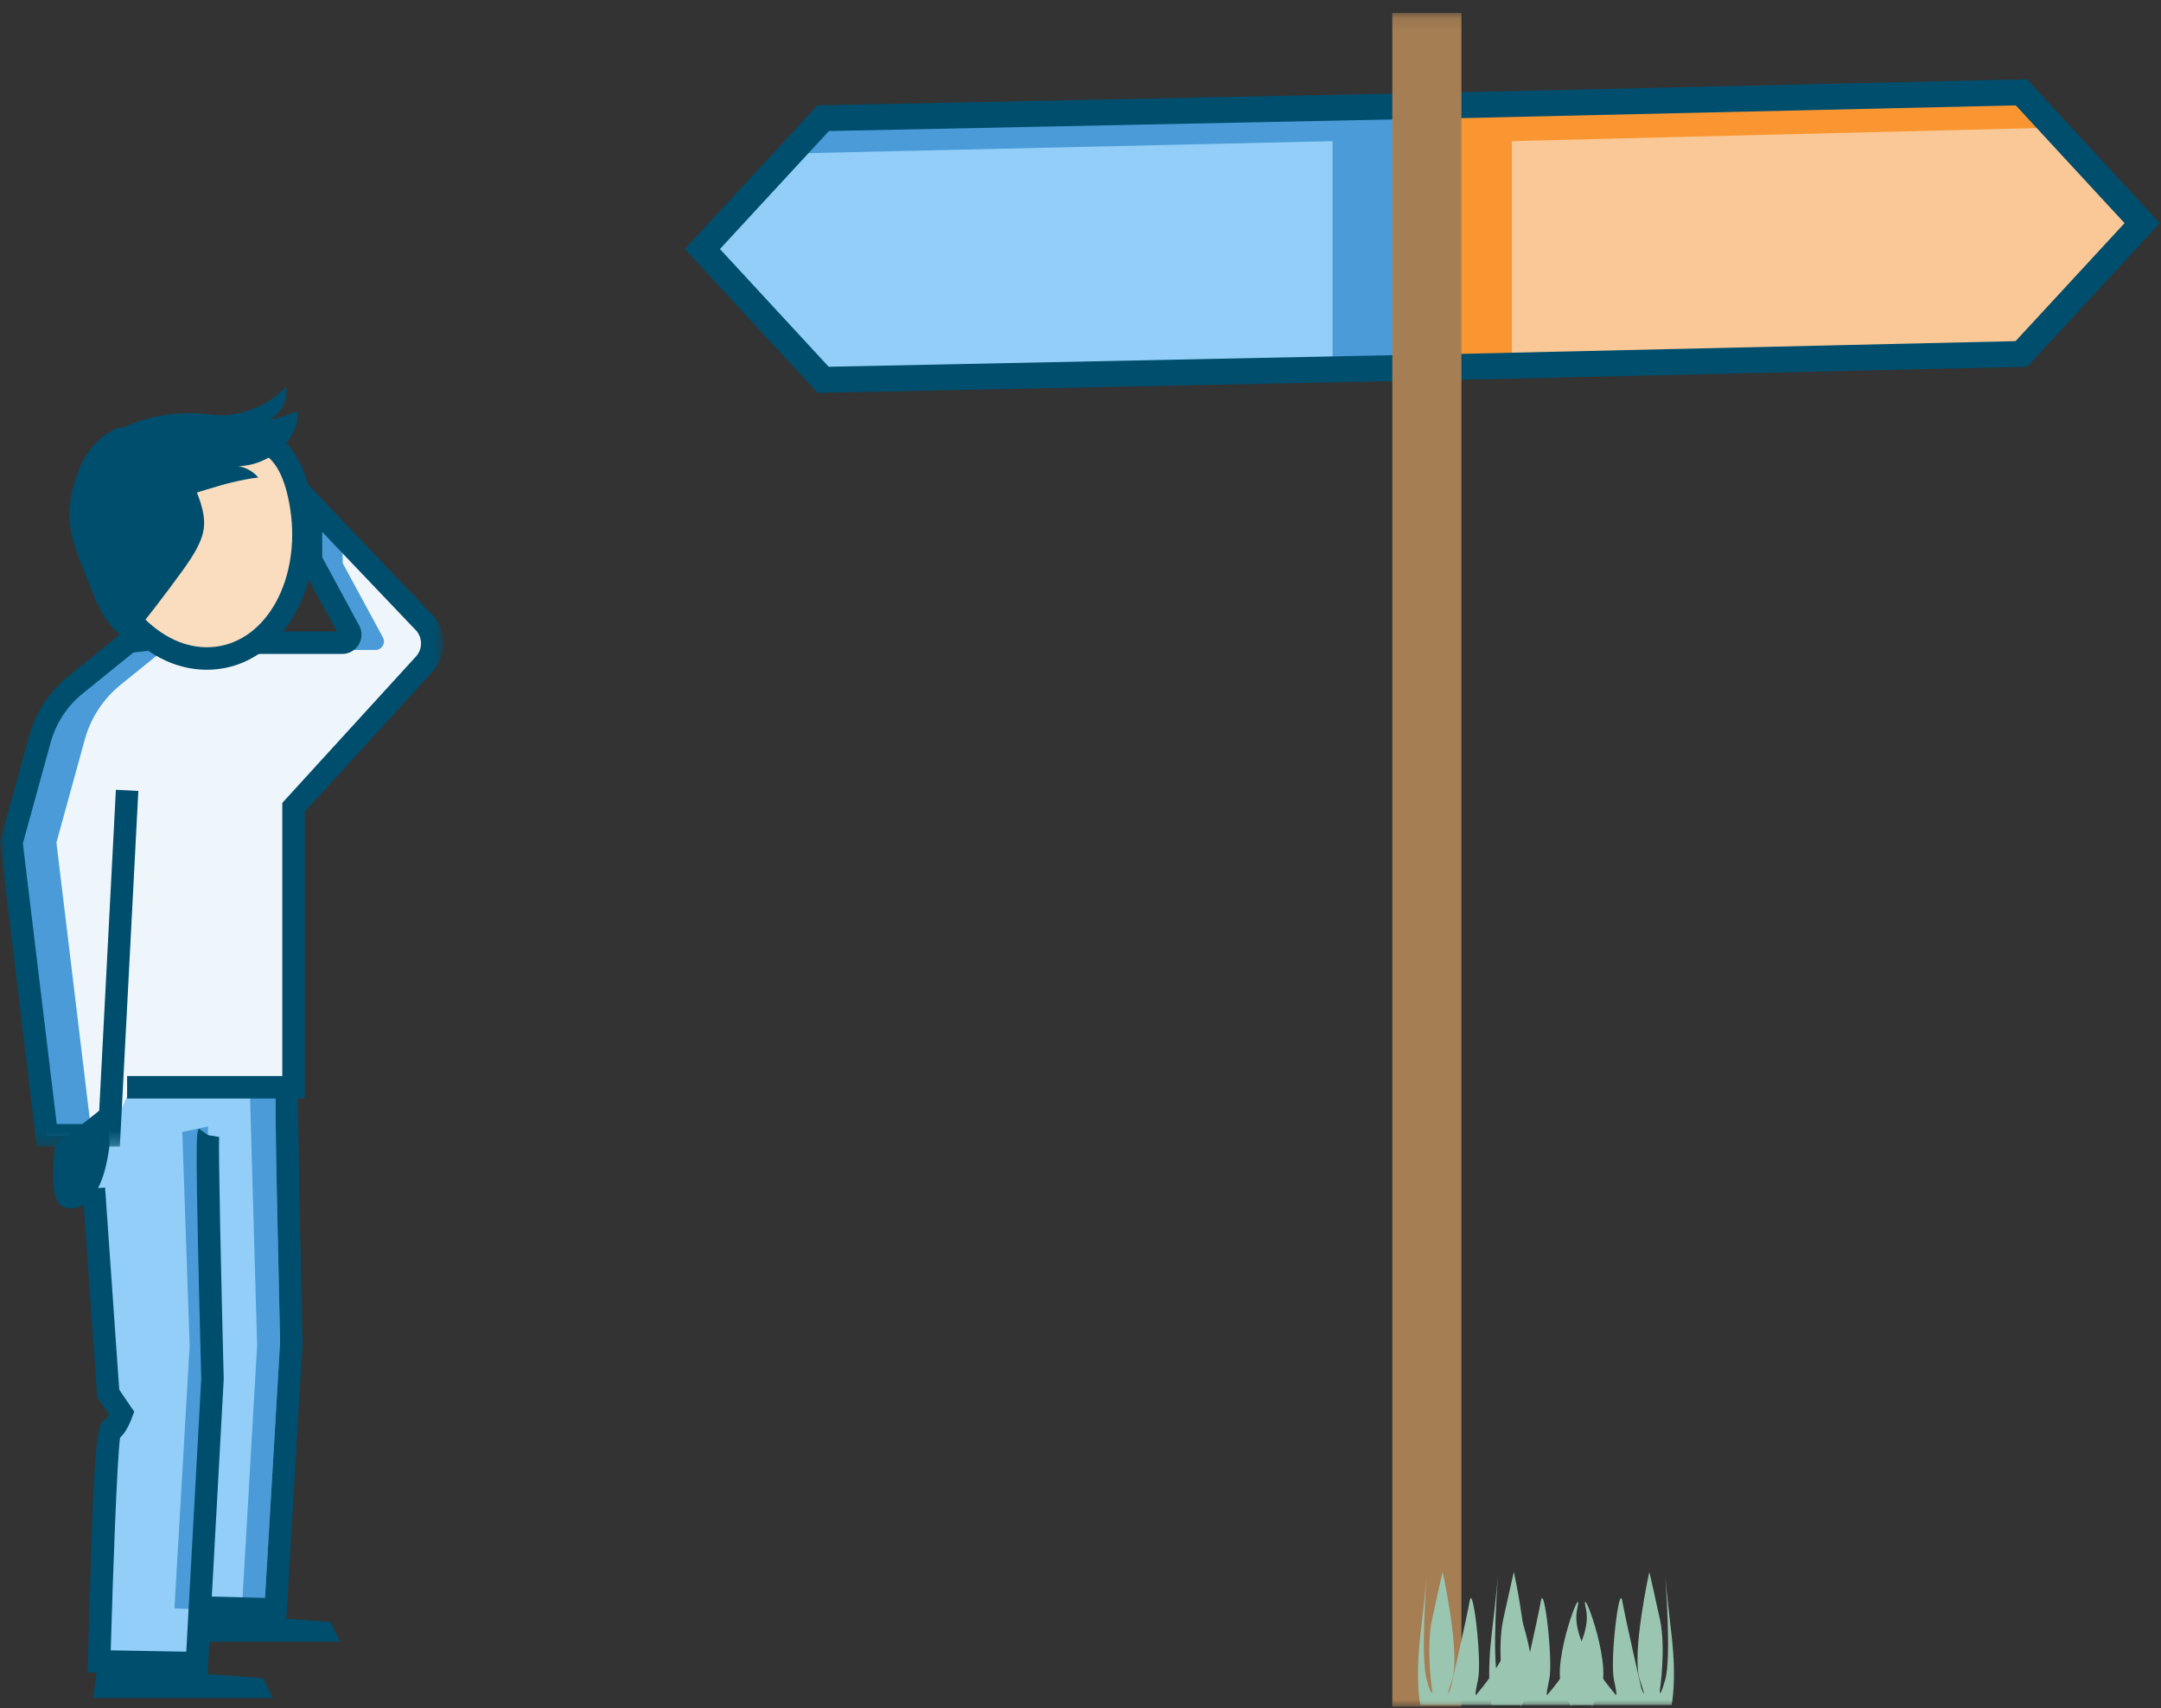 <?xml version="1.0" encoding="UTF-8"?>
<svg width="167px" height="132px" viewBox="0 0 167 132" version="1.1" xmlns="http://www.w3.org/2000/svg" xmlns:xlink="http://www.w3.org/1999/xlink">
    <rect x="0" y="0" width="167" height="132" fill="#333333" stroke="none"/>
    <title>illu_wegweiser-zwei-richtungen_polychrome</title>
    <defs>
        <polygon id="path-1" points="0 0.856 34.274 0.856 34.274 52.72 0 52.72"></polygon>
        <polygon id="path-3" points="0 131 166.905 131 166.905 0.109 0 0.109"></polygon>
    </defs>
    <g id="Symbols" stroke="none" stroke-width="1" fill="none" fill-rule="evenodd">
        <g id="Group-51">
            <polygon id="Fill-1" fill="#004E6D" points="12.422 126.88 26.29 126.88 25.55 125.358 12.756 124.378"></polygon>
            <g id="Group-50" transform="translate(0, 0.891)">
                <path d="M16.085,86.835 C15.937,87.047 16.42,105.708 16.42,105.708 L15.216,127.637 L7.664,127.502 C7.664,127.502 8.15,109.626 8.533,109.626 C8.916,109.626 9.4,108.322 9.4,108.322 L8.363,106.802 L7.253,90.945 L7.253,82.251 L22.168,82.686 C22.058,82.906 22.512,102.889 22.512,102.889 L21.299,123.486 L15.895,123.353" id="Fill-2" fill="#92CEF7"></path>
                <path d="M14.089,86.596 L16.085,86.161 C15.975,86.382 16.429,102.889 16.429,102.889 L15.216,123.488 L13.483,123.401 L14.658,103.086 L14.089,86.596 Z" id="Fill-4" fill="#4A9BD7"></path>
                <path d="M16.038,128.521 L6.771,128.356 L6.795,127.479 C7.254,110.648 7.394,108.949 8.226,108.777 C8.282,108.687 8.349,108.56 8.415,108.42 L7.513,107.097 L6.386,91.007 L8.12,90.885 L9.214,106.506 L10.371,108.205 L10.215,108.625 C9.892,109.496 9.563,109.961 9.277,110.209 C9.04,112.019 8.726,120.714 8.557,126.65 L14.395,126.754 L15.553,105.662 C15.062,86.784 15.16,86.644 15.373,86.337 L16.798,87.333 L16.086,86.835 L16.94,86.977 C16.861,87.762 17.106,98.596 17.289,105.687 L16.038,128.521 Z" id="Fill-6" fill="#004E6D"></path>
                <path d="M19.303,83.12 L21.299,82.686 C21.189,82.906 21.643,102.889 21.643,102.889 L20.43,123.487 L18.697,123.4 L19.872,103.087 L19.303,83.12 Z" id="Fill-8" fill="#4A9BD7"></path>
                <path d="M22.118,124.376 L15.872,124.221 L15.917,122.483 L20.482,122.598 L21.645,102.838 C21.184,82.71 21.263,82.555 21.391,82.297 L22.947,83.074 L22.169,82.686 L23.029,82.797 C22.97,83.541 23.208,95.209 23.382,102.87 L22.118,124.376 Z" id="Fill-10" fill="#004E6D"></path>
                <polygon id="Fill-12" fill="#004E6D" points="7.207 130.334 21.076 130.334 20.335 128.812 7.542 127.832"></polygon>
                <path d="M32.586,47.033 L24.022,38.036 L24.034,42.402 L26.99,47.862 C27.213,48.275 26.915,48.776 26.446,48.776 L20.525,48.776 L16.749,47.944 L9.961,48.701 L5.851,52.025 C4.505,53.112 3.535,54.595 3.076,56.262 L0.884,64.223 L3.614,86.851 L8.436,86.851 L9.823,83.844 L10.127,83.135 L22.684,83.135 L22.684,61.497 L32.644,50.584 C33.681,49.617 33.654,47.966 32.586,47.033" id="Fill-14" fill="#EEF6FB"></path>
                <path d="M6.552,56.262 C7.011,54.594 7.982,53.112 9.327,52.025 L13.437,48.7 L17.61,48.236 L16.749,47.944 L9.961,48.7 L5.851,52.025 C4.506,53.112 3.535,54.594 3.076,56.262 L0.884,64.223 L3.614,86.851 L7.09,86.851 L4.36,64.223 L6.552,56.262 Z" id="Fill-16" fill="#4A9BD7"></path>
                <path d="M26.805,48.375 C27.04,48.81 26.725,49.337 26.232,49.337 L29.021,49.337 C29.514,49.337 29.828,48.81 29.594,48.375 L26.483,42.63 L26.481,41.89 L23.681,38.035 L23.694,42.63 L26.805,48.375 Z" id="Fill-18" fill="#4A9BD7"></path>
                <g id="Group-22" transform="translate(0, 35)">
                    <mask id="mask-2" fill="white">
                        <use xlink:href="#path-1"></use>
                    </mask>
                    <g id="Clip-21"></g>
                    <path d="M9.261,52.72 L2.844,52.72 L-0,29.156 L2.238,21.032 C2.748,19.178 3.809,17.558 5.304,16.348 L9.613,12.865 L16.845,12.058 L19.349,12.907 L26.026,12.907 L23.166,7.623 L23.147,0.856 L33.216,11.434 C33.852,11.985 34.259,12.861 34.274,13.782 C34.288,14.702 33.91,15.591 33.237,16.219 L23.553,26.833 L23.553,49.003 L9.823,49.003 L9.823,47.265 L21.815,47.265 L21.815,26.159 L32.003,14.998 C32.371,14.65 32.543,14.246 32.536,13.81 C32.529,13.373 32.343,12.975 32.014,12.687 L24.897,5.215 L24.903,7.18 L27.755,12.449 C28.007,12.913 27.995,13.463 27.724,13.918 C27.453,14.373 26.975,14.645 26.446,14.645 L19.063,14.645 L16.653,13.828 L10.31,14.536 L6.398,17.699 C5.186,18.68 4.327,19.991 3.914,21.493 L1.767,29.288 L4.385,50.982 L7.612,50.982 L8.955,25.145 L10.691,25.235 L9.261,52.72 Z" id="Fill-20" fill="#004E6D" mask="url(#mask-2)"></path>
                </g>
                <path d="M17.145,49.893 C21.578,49.068 24.294,43.678 23.21,37.855 C22.127,32.032 18.686,32.323 14.254,33.148 C9.82,33.972 6.074,35.018 7.157,40.842 C8.241,46.665 12.713,50.718 17.145,49.893" id="Fill-23" fill="#FADCBE"></path>
                <path d="M8.886,32.472 C10.994,31.323 13.46,30.877 15.852,31.098 C16.292,31.139 16.732,31.201 17.175,31.201 C17.783,31.201 18.387,31.084 18.969,30.909 C20.155,30.549 21.283,29.926 22.098,28.993 C22.292,30.015 21.711,31.133 20.763,31.562 C21.518,31.436 22.254,31.202 22.942,30.868 C23.109,31.608 22.815,32.382 22.381,33.004 C21.49,34.283 19.971,35.1 18.413,35.138 C19.011,35.232 19.572,35.547 19.961,36.011 C17.247,36.331 14.701,37.47 12.038,38.084 C11.218,38.273 10.331,38.408 9.555,38.081 C8.499,37.639 7.808,36.354 7.389,35.342 C6.869,34.083 7.849,33.037 8.886,32.472" id="Fill-25" fill="#004E6D"></path>
                <path d="M5.773,36.328 C5.462,37.367 5.29,38.459 5.395,39.538 C5.503,40.654 5.9,41.719 6.305,42.766 C6.544,43.385 6.788,44.002 7.035,44.617 C7.663,46.182 8.441,47.871 9.974,48.574 C11.368,46.87 12.713,45.127 14.006,43.344 C14.481,42.688 14.953,42.023 15.31,41.294 C15.512,40.883 15.677,40.449 15.742,39.995 C15.837,39.325 15.71,38.642 15.511,37.995 C14.889,35.971 13.529,34.197 11.771,33.023 C11.152,32.611 10.39,32.105 9.614,32.12 C8.828,32.136 8.087,32.706 7.539,33.218 C6.65,34.047 6.117,35.179 5.773,36.328" id="Fill-27" fill="#004E6D"></path>
                <path d="M8.012,40.683 C8.501,43.313 9.733,45.634 11.479,47.217 C13.16,48.741 15.116,49.387 16.988,49.039 C20.94,48.306 23.35,43.356 22.356,38.013 C21.466,33.231 19.141,33.122 14.413,34.001 C13.074,34.25 11.894,34.502 10.916,34.855 C8.538,35.714 7.36,37.176 8.012,40.683 M17.305,50.746 C14.888,51.198 12.405,50.401 10.312,48.504 C8.285,46.668 6.862,44.003 6.303,41 C4.998,33.988 10.256,33.005 14.095,32.293 C17.955,31.575 22.76,30.681 24.065,37.696 C25.143,43.489 22.652,48.916 18.42,50.445 C18.061,50.575 17.689,50.676 17.305,50.746" id="Fill-29" fill="#004E6D"></path>
                <path d="M4.271,87.645 C4.271,87.645 3.724,91.339 4.617,92.198 C5.079,92.64 7.729,93.351 8.451,87.731 C8.589,86.664 7.99,84.688 7.99,84.688 L4.271,87.645 Z" id="Fill-31" fill="#004E6D"></path>
                <polygon id="Fill-33" fill="#FAC896" points="156.208 26.462 110.268 27.517 110.268 7.299 156.208 6.244 165.544 16.354"></polygon>
                <polygon id="Fill-35" fill="#FA9632" points="116.835 10.015 158.728 8.974 156.208 6.244 110.268 7.299 110.268 27.517 116.835 27.284"></polygon>
                <polygon id="Stroke-37" stroke="#004E6D" stroke-width="2" points="156.208 26.462 110.268 27.517 110.268 7.299 156.208 6.244 165.544 16.354"></polygon>
                <polygon id="Fill-39" fill="#92CEF7" points="63.611 28.462 109.551 27.517 109.551 7.299 63.611 8.244 54.275 18.354"></polygon>
                <polygon id="Fill-41" fill="#4A9BD7" points="102.983 10.015 61.09 10.974 63.61 8.244 109.55 7.299 109.55 27.517 102.983 27.284"></polygon>
                <polygon id="Stroke-43" stroke="#004E6D" stroke-width="2" points="63.611 28.462 109.551 27.517 109.551 7.299 63.611 8.244 54.275 18.354"></polygon>
                <mask id="mask-4" fill="white">
                    <use xlink:href="#path-3"></use>
                </mask>
                <g id="Clip-46"></g>
                <polygon id="Fill-45" fill="#A57E53" mask="url(#mask-4)" points="107.597 131 112.938 131 112.938 0.108 107.597 0.108"></polygon>
                <path d="M109.763,130.876 C109.763,130.876 109.353,129.029 109.763,125.511 C110.173,121.992 110.255,120.911 110.255,120.911 C110.255,120.911 109.763,127.186 110.255,128.907 C110.747,130.628 110.665,129.703 110.665,129.703 C110.665,129.703 110.183,126.471 110.67,124.231 C111.158,121.992 111.486,120.585 111.486,120.585 C111.486,120.585 112.88,126.93 112.224,128.907 C111.568,130.884 112.101,129.592 112.101,129.592 C112.101,129.592 113.331,124.231 113.577,122.824 C113.824,121.417 114.535,127.441 114.221,128.907 C113.906,130.372 114.07,130.088 114.07,130.088 C114.07,130.088 117.638,126.118 117.064,123.496 C116.49,120.873 119.115,127.596 118.213,129.592 C117.31,131.588 117.524,130.876 117.524,130.876 L109.763,130.876 Z" id="Fill-47" fill="#9AC5B1" mask="url(#mask-4)"></path>
                <path d="M115.266,130.876 C115.266,130.876 114.856,129.029 115.266,125.511 C115.676,121.992 115.758,120.911 115.758,120.911 C115.758,120.911 115.266,127.186 115.758,128.907 C116.25,130.628 116.168,129.703 116.168,129.703 C116.168,129.703 115.686,126.471 116.173,124.231 C116.661,121.992 116.989,120.585 116.989,120.585 C116.989,120.585 118.383,126.93 117.727,128.907 C117.071,130.884 117.604,129.592 117.604,129.592 C117.604,129.592 118.834,124.231 119.08,122.824 C119.327,121.417 120.038,127.441 119.724,128.907 C119.409,130.372 119.573,130.088 119.573,130.088 C119.573,130.088 123.141,126.118 122.567,123.496 C121.993,120.873 124.618,127.596 123.716,129.592 C122.813,131.588 123.027,130.876 123.027,130.876 L115.266,130.876 Z" id="Fill-48" fill="#9AC5B1" mask="url(#mask-4)"></path>
                <path d="M129.18,130.876 C129.18,130.876 129.59,129.029 129.18,125.511 C128.77,121.992 128.688,120.911 128.688,120.911 C128.688,120.911 129.18,127.186 128.688,128.907 C128.196,130.628 128.278,129.703 128.278,129.703 C128.278,129.703 128.76,126.471 128.273,124.231 C127.785,121.992 127.457,120.585 127.457,120.585 C127.457,120.585 126.063,126.93 126.719,128.907 C127.375,130.884 126.842,129.592 126.842,129.592 C126.842,129.592 125.612,124.231 125.366,122.824 C125.119,121.417 124.408,127.441 124.722,128.907 C125.037,130.372 124.873,130.088 124.873,130.088 C124.873,130.088 121.305,126.118 121.879,123.496 C122.453,120.873 119.828,127.596 120.73,129.592 C121.633,131.588 121.419,130.876 121.419,130.876 L129.18,130.876 Z" id="Fill-49" fill="#9AC5B1" mask="url(#mask-4)"></path>
            </g>
        </g>
    </g>
</svg>